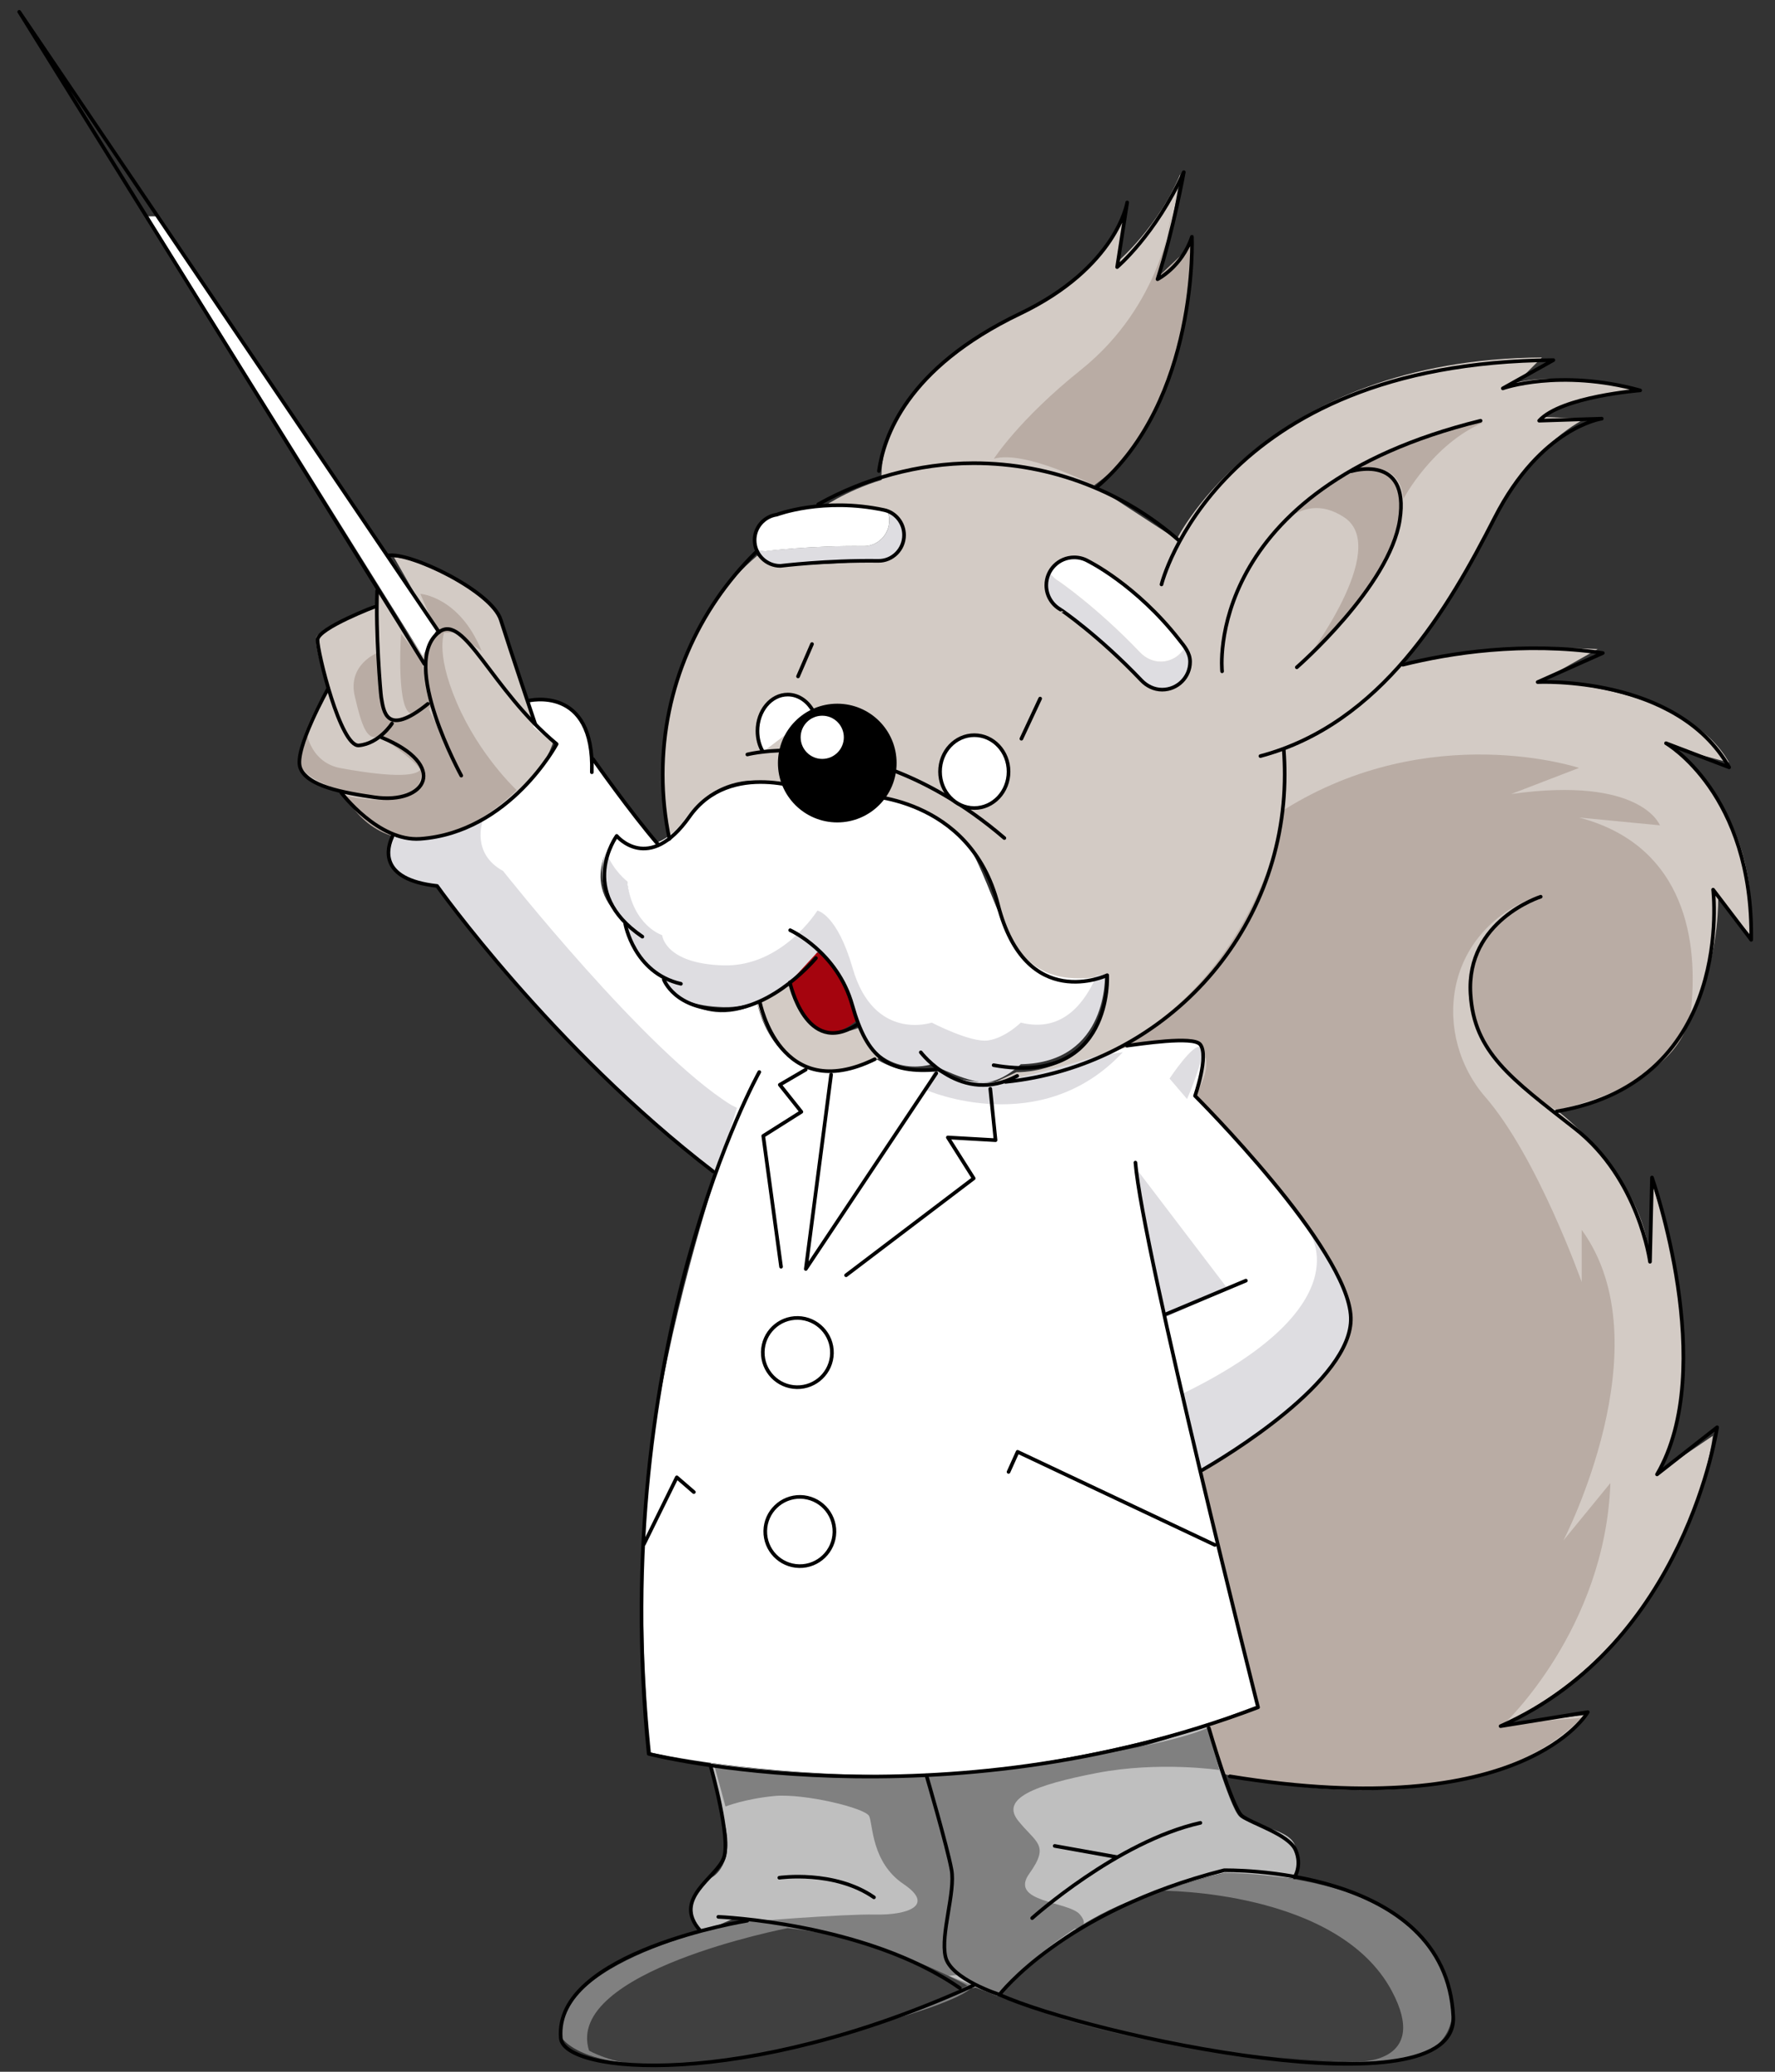<?xml version="1.0" encoding="utf-8"?>
<!-- Generator: Adobe Illustrator 25.2.1, SVG Export Plug-In . SVG Version: 6.00 Build 0)  -->
<svg version="1.1" id="レイヤー_1" xmlns="http://www.w3.org/2000/svg" xmlns:xlink="http://www.w3.org/1999/xlink" x="0px"
	 y="0px" viewBox="0 0 300 350" style="enable-background:new 0 0 300 350;" xml:space="preserve">
<rect x="0" y="0" width="300" height="350" fill="#333333" stroke="none"/>
<style type="text/css">
	.st0{fill:#D3CBC5;}
	.st1{fill:#DEDDE1;}
	.st2{fill:#FFFFFF;}
	.st3{fill:#BFBFBF;}
	.st4{fill:#B9ACA4;}
	.st5{fill:#A5040E;}
	.st6{fill:#808080;}
	.st7{fill:#404040;}
	.st8{fill:none;stroke:#000000;stroke-width:0.616;stroke-linecap:round;stroke-linejoin:round;}
	.st9{stroke:#000000;stroke-width:0.616;stroke-linecap:round;stroke-linejoin:round;}
</style>
<g>
	<path class="st0" d="M149.01,81.08c0,0-1.82-17.03,23.72-27.98c0,0,12.46-5.47,17.34-17.64l-0.92,8.52c0,0,6.69-5.78,10.34-14.6
		c0,0-1.83,12.16-3.65,17.33l5.47-5.17c0,0,0.31,27.37-16.42,40.45l13.99,9.12c0,0,14.91-30.41,61.73-30.72l-4.26,4.26
		c0,0,6.69-2.13,19.77,1.22c0,0-10.95,1.22-15.51,4.56l7.3,0.31c0,0-8.52,3.95-14.6,15.51c-6.08,11.55-12.16,21.28-16.73,25.85
		c0,0,16.73-3.35,33.45-2.44l-9.73,5.47c0,0,24.63,0.61,31.93,13.69l-9.13-2.43c0,0,14.3,10.64,12.77,31.63l-5.47-6.39
		c0,0,0.91,32.54-27.37,35.89c0,0,14.6,10.64,15.82,25.24l0.3-13.08c0,0,11.56,32.24,0.91,49.27l9.43-6.38
		c0,0-3.65,32.84-35.27,48.66l13.99-1.52c0,0-13.08,18.25-61.12,10.04l-2.74-7.91l7.91-3.35l-9.12-39.84
		c0,0,23.72-13.07,25.24-25.54c1.52-12.47-26.46-38.02-26.46-38.02s3.04-7.3,0.91-8.82c-2.13-1.52-15.51,1.51-15.51,1.51
		s-9.42,5.18-20.07,5.48l4.56-2.13c0,0,15.51,0.61,15.2-16.42c0,0-14.29,5.47-18.24-10.95c-3.95-16.42-18.55-19.16-21.59-19.77
		c0,0-14.29-2.13-19.77-2.13c-5.47,0-9.12,3.35-10.34,5.17c-1.21,1.82-3.95,4.87-3.95,4.87s-7-29.49,14.9-48.05
		c0,0,0.92,1.52,6.69,1.52c5.78,0,12.17-0.61,12.17-0.61s5.47,0.3,5.77-3.95c0.31-4.26-3.95-5.78-13.99-4.87
		C138.67,85.94,142.93,82.9,149.01,81.08z"/>
	<path class="st0" d="M128.02,169.57c0,0,3.95,17.33,20.68,9.13l-3.34-5.17c0,0-9.13,4.56-11.86-7.6L128.02,169.57z"/>
	<path class="st0" d="M93.66,124.86l-3.04-2.73c0,0-5.47-15.51-6.39-18.25c-0.92-2.74-10.95-9.43-17.64-9.73l7.3,12.77l-2.44,3.95
		l-7.6-11.55l-0.3,2.74c0,0-9.43,4.26-10.04,5.47c-0.61,1.22,1.82,8.52,1.82,8.52s-6.08,10.34-4.56,13.38
		c1.52,3.04,7.3,4.56,7.3,4.56s6.69,7.91,11.86,7.91C75.11,141.9,90.31,136.12,93.66,124.86z"/>
	<g>
		<path class="st1" d="M185.22,164.84c-1.7,3.75-5.26,7.52-12.69,7.66c0,0-2.62,2.58-5.52,3.01c-2.9,0.44-9.53-3.01-9.53-3.01
			s-9.78,3.31-13.39-9.25c-2.63-9.12-5.94-9.67-5.94-9.67s-5.94,9.53-15.88,9.25c-9.95-0.28-10.36-5.11-10.36-5.11
			s-4.97-1.52-5.94-9.11c0,0-2.35-1.82-3.54-4.97c-2.64,7.52,3.54,12.27,3.54,12.27c0.97,7.6,5.94,9.11,5.94,9.11
			s0.41,4.84,10.36,5.12c9.94,0.27,15.88-9.26,15.88-9.26s3.31,0.55,5.94,9.66c3.61,12.56,13.39,9.25,13.39,9.25
			s6.63,3.45,9.53,3.02c2.9-0.44,5.52-3.02,5.52-3.02c14.91-0.28,14.22-15.19,14.22-15.19C186.22,164.7,185.71,164.77,185.22,164.84
			z"/>
		<path class="st2" d="M105.97,148.86c0.97,7.59,5.94,9.12,5.94,9.12s0.41,4.83,10.36,5.11c9.94,0.28,15.88-9.25,15.88-9.25
			s3.31,0.55,5.94,9.67c3.61,12.56,13.39,9.25,13.39,9.25s6.63,3.45,9.53,3.01c2.9-0.43,5.52-3.01,5.52-3.01
			c7.4,1.85,10.99-3.91,12.69-7.66c-14.13,1.76-15.08-9.16-20.15-19.7c-5.25-10.91-19.61-11.46-19.61-11.46l-12.01-1.38
			c-1.52-0.28-11.74-2.49-17.54,5.66c-5.8,8.15-12.15,2.9-12.15,2.9c-0.59,0.97-1.01,1.9-1.33,2.79
			C103.61,147.05,105.97,148.86,105.97,148.86z"/>
	</g>
	<g>
		<path class="st1" d="M200.28,109.34c-0.81,1.44-2.33,2.43-4.1,2.43c-1.39,0-2.62-0.63-3.5-1.56c-7.25-7.6-13.66-11.97-13.66-11.97
			c-0.66-0.37-1.21-0.9-1.63-1.52c-0.34,0.64-0.54,1.37-0.54,2.15c0,1.77,0.98,3.31,2.42,4.12c0,0,6.41,4.36,13.66,11.96
			c0.89,0.93,2.12,1.56,3.5,1.56c2.61,0,4.72-2.11,4.72-4.71C201.14,110.85,200.76,110.06,200.28,109.34z"/>
		<path class="st2" d="M179.02,98.24c0,0,6.41,4.37,13.66,11.97c0.89,0.93,2.11,1.56,3.5,1.56c1.77,0,3.29-0.99,4.1-2.43
			c-0.3-0.44-0.65-0.86-0.98-1.29c-7.28-9.3-15.38-13.27-15.38-13.27c-0.69-0.4-1.5-0.63-2.36-0.63c-1.82,0-3.39,1.05-4.17,2.57
			C177.81,97.34,178.36,97.87,179.02,98.24z"/>
	</g>
	<g>
		<path class="st1" d="M150.01,86.34c0.19,0.49,0.3,1.01,0.3,1.56c0,2.41-1.95,4.39-4.35,4.35c-8.7-0.12-16.55,0.84-16.55,0.84
			c-0.55,0-1.07-0.11-1.56-0.3c0.63,1.63,2.2,2.79,4.05,2.79c0,0,7.86-0.97,16.55-0.85c2.4,0.03,4.35-1.95,4.35-4.35
			C152.79,88.55,151.64,86.96,150.01,86.34z"/>
		<path class="st2" d="M145.95,92.26c2.4,0.03,4.35-1.95,4.35-4.35c0-0.55-0.11-1.07-0.3-1.56c-0.2-0.08-0.4-0.14-0.61-0.18
			c-10.29-2.2-18.11,0.78-18.11,0.78c-2.12,0.3-3.76,2.11-3.76,4.31c0,0.55,0.11,1.07,0.3,1.56c0.49,0.19,1.01,0.3,1.56,0.3
			C129.4,93.1,137.26,92.14,145.95,92.26z"/>
	</g>
	<path class="st2" d="M89.49,118.48c0,0,9.4-2.96,10.44,9.57l11.3,15.13c0,0-4,1.56-6.96-2.09c0,0-7.24,7.9,1.69,14.82
		c0,0,0.86,6.61,5.94,9.11c0,0,5.41,9.55,16.11,4.55c0,0,3.22,16.92,20.26,9.44c0,0,4.35,2.95,9.57,1.57c0,0,2.96,4.17,11.65,2.08
		c0,0,7.83,0,21.22-6.26c0,0,11.14-2.09,12.18,0.52c1.05,2.61-0.98,8.16-0.98,8.16s26.21,25.94,26.38,36.54
		c0.18,10.61-17.28,23.42-25.16,27.01l9.51,39.44l-8.35,3.13c0,0-26.96,8.52-51.83,8.7c-24.87,0.17-42.44-3.82-42.44-3.82
		s-2.95-25.75-0.17-49.05c2.78-23.31,11.3-48.88,11.3-48.88s-30.27-22.78-47.14-48.7c0,0-10.78,0.52-7.82-8.18
		c0,0,17.22,2.96,27.66-15.48l-3.65-2.96L89.49,118.48z"/>
	<path class="st1" d="M81.57,138.74c0,0-1.98,5.44,3.46,8.4c0,0,24.2,30.63,38.53,39.52l0.99,0.5l-3.39,10.99
		c0,0-28.51-20.71-47.14-48.7c0,0-11.35,0.28-7.82-8.18C66.19,141.26,73.17,143.18,81.57,138.74z"/>
	<path class="st1" d="M221.38,208.39c0,0,8.89,12.35-21.74,27.17l3.5,13.07C203.14,248.64,244.1,229.64,221.38,208.39z"/>
	<polygon class="st1" points="191.74,197.03 207.54,217.78 196.68,222.72 	"/>
	<path class="st1" d="M200.63,185.67l-2.96-3.46c0,0,4.06-6.13,5.24-5.29C204.09,177.77,200.63,185.67,200.63,185.67z"/>
	<path class="st1" d="M156.66,184.19c0,0,19.27,8.4,33.1-6.42l-3.95,0.5c0,0-14.87,4.66-18.8,4.55c0,0-5.98,0.07-9.15-2.24
		L156.66,184.19z"/>
	<path class="st3" d="M120.1,297.8c0,0,47.73,8.08,83.71-6.37c0,0,3.92,13.71,5.63,15.42c1.71,1.72,9.06,1.96,9.55,5.39
		c0.49,3.44,0,5.15,0,5.15l-11.99-0.98c0,0-24.73,4.89-38.43,20.8l-3.68-1.46l-2.69,0.48c0,0-15.91-11.26-37.94-12.23l-5.63,2.45
		c0,0-4.65-4.66,1.71-9.3c0,0,4.16-2.2,1.96-9.8C120.1,299.76,120.1,297.8,120.1,297.8z"/>
	<path class="st4" d="M67.78,107.06c0,0-0.93,14.08,2.09,13.5c3.02-0.58,3.02-1.28,3.02-1.28l-1.63-7.8L67.78,107.06z"/>
	<path class="st4" d="M63.7,110.33c0,0-5.01,1.98-3.73,7.33c1.28,5.36,2.45,9.89,6.29,4.31c0,0-2.21-2.44-2.1-5.36
		C64.28,113.7,63.7,110.33,63.7,110.33z"/>
	<path class="st4" d="M51.83,123.82c0,0,0.7,5.01,5.71,5.94c5,0.93,12.69,1.98,13.61,0.12c0,0,1.05,5.35-6.17,4.89
		c-7.22-0.47-13.85-3.26-14.2-5.71C50.44,126.62,51.83,123.82,51.83,123.82z"/>
	<path class="st4" d="M78.25,131.04c0,0-4.77-6.4-5.94-15.71c-1.16-9.32,2.91-8.85,2.91-8.85s-1.86,3.26,1.98,12.22
		c3.84,8.96,10.12,14.78,10.12,14.78s-7.09,7.56-16.17,8.26c-9.08,0.7-12.8-7.33-12.8-7.33s5.71,1.39,8.97,0.35
		c3.26-1.05,5-2.1,3.95-4.31c-1.05-2.21-7.1-6.05-7.1-6.05l2.45-2.79l5.7-2.1L78.25,131.04z"/>
	<path class="st4" d="M71.04,100.32c0,0,6.63,0.46,10.36,9.66l-4.54-3.14l-2.96,0.09L71.04,100.32z"/>
	<path class="st4" d="M171.04,77.81"/>
	<path class="st4" d="M167.98,77.5c0,0,4.27-6.67,14.7-15.01C196.47,51.46,198,36.15,198,36.15l-2.16,10.56l5.47-5.17
		c0,0-0.12,29.31-16.42,40.45C184.89,81.99,173.19,75.97,167.98,77.5z"/>
	<path class="st4" d="M237.21,84.24c0,0,4.9-9.19,13.48-12.87c0,0-10.11,0.61-23.59,8.88C227.1,80.26,236.29,75.97,237.21,84.24z"/>
	<path class="st5" d="M133.5,165.92c0,0,3.24,13.28,11.2,6.54c0,0-0.25-7.54-6.56-11.58L133.5,165.92z"/>
	<path class="st4" d="M263.04,187.51c0,0,21.48-3.99,22.8-17.22c1.32-13.22-2.2-27.77-18.96-32.18l13.67,1.32
		c0,0-3.09-8.38-25.13-5.29l11.46-4.41c0,0-25.13-8.37-49.82,7.05c0,0-3.93,28.2-29.74,40.99c0,0,12.89-3.93,15.58-0.86
		c2.7,3.08-0.98,8.16-0.98,8.16s26.46,25.04,26.46,38.02c0,10.25-25.24,25.54-25.24,25.54l9.51,39.44l-8.84,3.36l3.29,8.3
		c0,0,40.39,10.33,60.23-9.51l-13.1,1c0,0,17.07-15.99,17.95-40.68l-7.94,9.7c0,0,17.2-33.07,3.09-52.47v8.82
		c0,0-7.49-21.16-16.32-31.3c-8.82-10.14-7.49-27.78,8.82-33.95c0,0-12.6,3.95-11.47,18.08
		C249.25,180.44,263.04,187.51,263.04,187.51z"/>
	<path class="st4" d="M220.59,111.66c0,0,14.55-18.96,6.62-24.25c-7.94-5.29-13.23,4.41-13.23,4.41s14.55-16.75,20.72-11.9
		C240.87,84.76,233.37,99.32,220.59,111.66z"/>
	<path class="st6" d="M206.06,299.02c0,0-10.19-1.51-20.64,0.5c-10.45,2.01-16.37,4.28-13.34,8.06c3.02,3.78,5.41,4.03,1.89,8.94
		c-3.52,4.91,6.68,4.65,8.56,6.92c1.89,2.27-0.88,2.4-0.88,2.4s-9.94,6.41-12.33,11.19c0,0-6.55-2.76-7.43-3.4l-2.39,0.26
		c0,0-20.39-10.07-33.73-9.19c0,0,16.74-1.38,22.15-1.26c5.41,0.12,10.2-1.51,4.78-5.16c-5.41-3.65-5.16-10.07-5.79-11.46
		c-0.63-1.38-11.07-3.9-16.11-3.4c-5.03,0.5-8.18,1.77-8.18,1.77l-1.89-6.93c0,0,24.67,2.39,36.63,1.63
		c11.96-0.75,38.71-4.33,47-8.08L206.06,299.02z"/>
	<path class="st6" d="M127.15,324.26c0,0-33.73,6.34-32.24,19.94c0,0,5.03,8.94,37.27,1.68c32.25-7.27,32.25-10.43,32.25-10.43
		S141.13,325.56,127.15,324.26z"/>
	<path class="st6" d="M169.32,337.03c0,0,11.46-14.5,37.67-20.62c0,0,31.25-0.35,37.39,17.17c6.15,17.53-15.1,14.73-15.1,14.73
		S191.54,347.38,169.32,337.03z"/>
	<path class="st7" d="M133.11,325.74c0,0-37.83,7.27-33.55,20.69c0,0,3.91,2.24,9.31,2.42c5.41,0.19,32.81-1.49,54.61-13.42
		C163.49,335.44,149.51,327.42,133.11,325.74z"/>
	<path class="st7" d="M169.32,337.03c0,0,9.84-13.14,26.98-17.61c0,0,29.82-0.19,38.95,16.96c6.57,12.34-5.97,11.93-5.97,11.93
		S190.97,347.75,169.32,337.03z"/>
	<polygon class="st2" points="26.41,36.55 73.85,106.31 71.46,110.88 25,36.55 	"/>
	<g>
		<path class="st8" d="M216.98,126.73c0.1,1.35,0.15,2.71,0.15,4.09c0,27.21-20.68,49.26-47.19,51.95"/>
		<path class="st8" d="M138.29,85.2c7.6-4.28,16.94-6.95,26.28-6.95c13.29,0,25.43,4.93,34.69,13.06"/>
		<path class="st8" d="M113.14,141.72c-0.74-3.52-1.13-7.17-1.13-10.9c0-14.67,6.01-27.93,15.69-37.46"/>
		<path class="st8" d="M196.31,98.73c0,0,9.22-37.55,66.23-37.89L254,65.61c0,0,9.56-3.41,23.21,0.34c0,0-13.31,1.02-17.07,5.12
			l10.58-0.34c0,0-10.24,1.37-18.09,16.72c-7.85,15.36-19.11,34.82-39.6,40.28"/>
		<path class="st8" d="M206.55,113.41c0,0-3.42-30.72,43.69-42.33"/>
		<path class="st8" d="M219.18,112.73c0,0,15.7-13.65,17.41-24.92c1.71-11.27-8.2-8.2-8.2-8.2"/>
		<path class="st8" d="M148.55,79.57c0.81-5.61,4.47-17.3,23.87-26.59c16.39-7.85,18.09-18.78,18.09-18.78l-1.7,10.92
			c0,0,6.48-5.46,11.27-16.04c0,0-1.71,9.56-4.44,18.09c0,0,4.1-2.05,5.81-7.17c0,0,1.2,27.59-16.08,42.29"/>
		<path class="st2" d="M128.95,127.02c-0.59-1-0.93-2.22-0.93-3.53c0-3.4,2.29-6.15,5.12-6.15c1.91,0,3.57,1.25,4.45,3.1"/>
		<path class="st9" d="M151.23,128.91c0,5.37-4.35,9.72-9.72,9.72c-5.37,0-9.72-4.35-9.72-9.72c0-5.37,4.35-9.72,9.72-9.72
			C146.88,119.19,151.23,123.54,151.23,128.91z"/>
		<path class="st8" d="M149.93,129.77c6.05,2.17,12.83,5.82,19.82,11.81"/>
		<path class="st8" d="M126.31,127.46c0,0,2.56-0.68,6.88-0.69"/>
		<path class="st8" d="M136.81,133.62c0,0-13.39-5.43-20.28,4.34c-6.88,9.78-12.3,3.26-12.3,3.26s-6.88,9.41,4.34,17.02"/>
		<path class="st8" d="M105.67,156.06c0,0,1.45,8.32,9.41,10.14"/>
		<path class="st8" d="M112.19,165.48c0,0,1.84,5.09,10.17,5.09c8.32,0,15.54-8.71,15.54-8.71"/>
		<path class="st8" d="M133.55,157.15c0,0,7.97,3.62,10.5,12.67c2.54,9.05,6.16,11.59,14.49,10.86"/>
		<path class="st8" d="M155.63,177.78c0,0,6.88,9.05,16.29,3.98"/>
		<line class="st8" x1="137.24" y1="108.81" x2="134.88" y2="114.27"/>
		<line class="st8" x1="175.8" y1="118.02" x2="172.63" y2="124.8"/>
		<path class="st8" d="M128.95,127.02c-0.59-1-0.93-2.22-0.93-3.53c0-3.4,2.29-6.15,5.12-6.15c1.91,0,3.57,1.25,4.45,3.1"/>
		<path class="st2" d="M170.46,130.36c0,3.39-2.59,6.15-5.79,6.15c-3.2,0-5.79-2.76-5.79-6.15c0-3.4,2.59-6.16,5.79-6.16
			C167.87,124.2,170.46,126.96,170.46,130.36z"/>
		<path class="st8" d="M170.46,130.36c0,3.39-2.59,6.15-5.79,6.15c-3.2,0-5.79-2.76-5.79-6.15c0-3.4,2.59-6.16,5.79-6.16
			C167.87,124.2,170.46,126.96,170.46,130.36z"/>
		<path class="st8" d="M145.5,134.34c0,0,18.47,0,23.17,18.46c4.7,18.46,18.46,11.95,18.46,11.95s1.09,18.82-19.19,15.2"/>
		<path class="st8" d="M128.44,169.34c0,0,3.36,17.45,19.4,9.6"/>
		<path class="st8" d="M133.5,165.97c0,0,2.73,12.63,11.27,7.17"/>
		<path class="st8" d="M192.92,114.95c0.89,0.93,2.12,1.56,3.5,1.56c2.61,0,4.72-2.11,4.72-4.71c0-1.52-0.97-2.63-1.85-3.74
			c-7.28-9.3-15.38-13.27-15.38-13.27c-0.69-0.4-1.5-0.63-2.36-0.63c-2.6,0-4.71,2.11-4.71,4.71c0,1.77,0.98,3.31,2.42,4.12
			C179.27,102.98,185.68,107.34,192.92,114.95z"/>
		<path class="st8" d="M148.45,94.75c2.4,0.03,4.35-1.95,4.35-4.35c0-2.08-1.45-3.83-3.39-4.24c-10.29-2.2-18.11,0.78-18.11,0.78
			c-2.12,0.3-3.76,2.11-3.76,4.31c0,2.4,1.95,4.35,4.35,4.35C131.89,95.6,139.75,94.63,148.45,94.75z"/>
		<path class="st8" d="M237.09,112.3c8-1.99,20.31-3.93,33.81-1.98l-11.01,4.91c0,0,23.54-1.19,32.36,14.4l-10.67-4.07
			c0,0,14.74,8.47,14.4,33.21l-6.44-8.47c0,0,3.9,32.36-26.43,37.45"/>
		<path class="st8" d="M260.4,151.49c0,0-12.64,4.01-11.86,16.44c0.62,9.86,6.78,14.23,17.62,22.7
			c10.85,8.47,12.71,22.53,12.71,22.53l0.34-14.23c0,0,11.35,32.19,0.85,50.15l10.16-7.96c0,0-5.25,36.6-36.6,50.49l14.74-2.37
			c0,0-10.68,18.98-60.49,10.85"/>
		<path class="st8" d="M190.48,176.65c2.17-0.27,11.19-1.67,12.37-0.21c1.51,1.89-0.87,8.69-0.87,8.69s25.92,25.79,26.33,37.43
			c0.37,10.7-21.54,23.73-25.14,25.8"/>
		<path class="st8" d="M193.58,174.88"/>
		<path class="st8" d="M192.46,175.05"/>
		<line class="st8" x1="210.57" y1="216.35" x2="197.11" y2="222"/>
		<polyline class="st8" points="140.47,181.54 136.19,214.38 158.24,181.31 		"/>
		<polyline class="st8" points="136.18,180.7 131.8,183.26 135.44,187.83 129,191.9 132.01,214 		"/>
		<polyline class="st8" points="143,215.44 164.57,199.07 160.2,192.16 168.26,192.62 167.37,183.94 		"/>
		<path class="st8" d="M63.75,99.8c-0.3,6.84,0.56,17.28,0.69,18.04c0.39,2.18,0.74,6.84,7.87,1.07"/>
		<path class="st8" d="M90.45,122.29c0,0-4.21-12.47-5.81-17.56c-1.53-4.89-15.43-11.55-19.07-10.88"/>
		<path class="st8" d="M63.61,102.38c0,0-9.91,3.75-9.94,5.72c-0.04,1.97,3.89,18.11,6.98,17.83c3.44-0.31,5.6-3.7,5.6-3.7"/>
		<path class="st8" d="M55.48,116.28c0,0-5.81,10.29-4.75,13.4c1.07,3.11,7.27,4.25,12.56,5.01c8.8,1.27,12.63-5.4,1.2-10.11"/>
		<path class="st8" d="M57.68,133.92c0,0,6.27,8.3,13.35,7.79c15.12-1.09,23.05-16.01,23.05-16.01
			c-11.07-9.2-15.61-22.2-19.89-18.91c-6.73,5.18,3.77,24.24,3.77,24.24"/>
		<path class="st8" d="M90.2,119.87"/>
		<path class="st8" d="M89.29,118.38c0,0,11.2-2.76,10.74,12.08"/>
		<path class="st8" d="M100.23,128.24c0,0,6.47,9.2,11.06,14.48"/>
		<path class="st8" d="M66.3,141.37c-0.83,1.77-2.49,7.19,7.57,8.3c0,0,19.37,27.29,46.66,48.23"/>
		<polyline class="st8" points="74.2,106.79 3.25,2 71.73,112.17 		"/>
		<path class="st8" d="M128.33,181.11c0,0-25.71,45.83-18.69,115.18c0,0,49,12.6,102.99-7.86c0,0-19.54-77.37-20.73-92.02"/>
		<polyline class="st8" points="170.46,248.66 171.99,245.27 205.33,261 		"/>
		<polyline class="st8" points="108.84,260.85 114.39,249.58 117.27,252.07 		"/>
		<path class="st8" d="M140.61,228.61c-0.06,3.23-2.72,5.8-5.95,5.74c-3.23-0.06-5.8-2.73-5.74-5.96c0.06-3.23,2.73-5.8,5.95-5.74
			C138.1,222.72,140.67,225.39,140.61,228.61z"/>
		<path class="st8" d="M141.03,258.84c-0.06,3.23-2.73,5.8-5.95,5.74c-3.23-0.06-5.8-2.73-5.74-5.96c0.06-3.23,2.73-5.79,5.95-5.74
			C138.52,252.95,141.09,255.61,141.03,258.84z"/>
		<path class="st8" d="M204.31,291.93c0,0,3.91,13.47,5.58,14.83c1.68,1.35,7.93,3.1,9.09,5.8c1.13,2.62-0.19,4.58-0.19,4.58"/>
		<path class="st8" d="M156.58,299.93c0,0,3.55,12.14,4.24,15.94c0.69,3.78-1.9,10.91-1.02,14.7c0.87,3.79,9.13,6.4,9.13,6.4
			s10.83-14.15,37.95-21.01c0,0,37.53-0.84,38.74,24.71c0.79,16.65-61.34,3.2-76.69-3.69"/>
		<path class="st8" d="M174.45,324.04c0,0,14.4-12.95,28.43-16.09"/>
		<line class="st8" x1="178.26" y1="311.85" x2="188.8" y2="313.74"/>
		<path class="st8" d="M120.15,298.54c0,0,3.39,11.92,2.19,15.3c-1.19,3.38-8.82,6.92-4.01,12.3"/>
		<path class="st8" d="M121.41,323.83c0,0,24.97,0.99,40.82,12.04"/>
		<path class="st8" d="M126.3,324.48c0,0-32.73,5.24-31.52,19.83c0.5,6.02,30.8,8.85,69.83-8.93"/>
		<path class="st8" d="M131.72,317.22c0,0,9.28-1.34,15.99,3.31"/>
	</g>
	<path class="st2" d="M142.62,124.56c0,2.02-1.64,3.65-3.65,3.65c-2.02,0-3.65-1.64-3.65-3.65c0-2.01,1.63-3.65,3.65-3.65
		C140.99,120.91,142.62,122.55,142.62,124.56z"/>
</g>
</svg>

